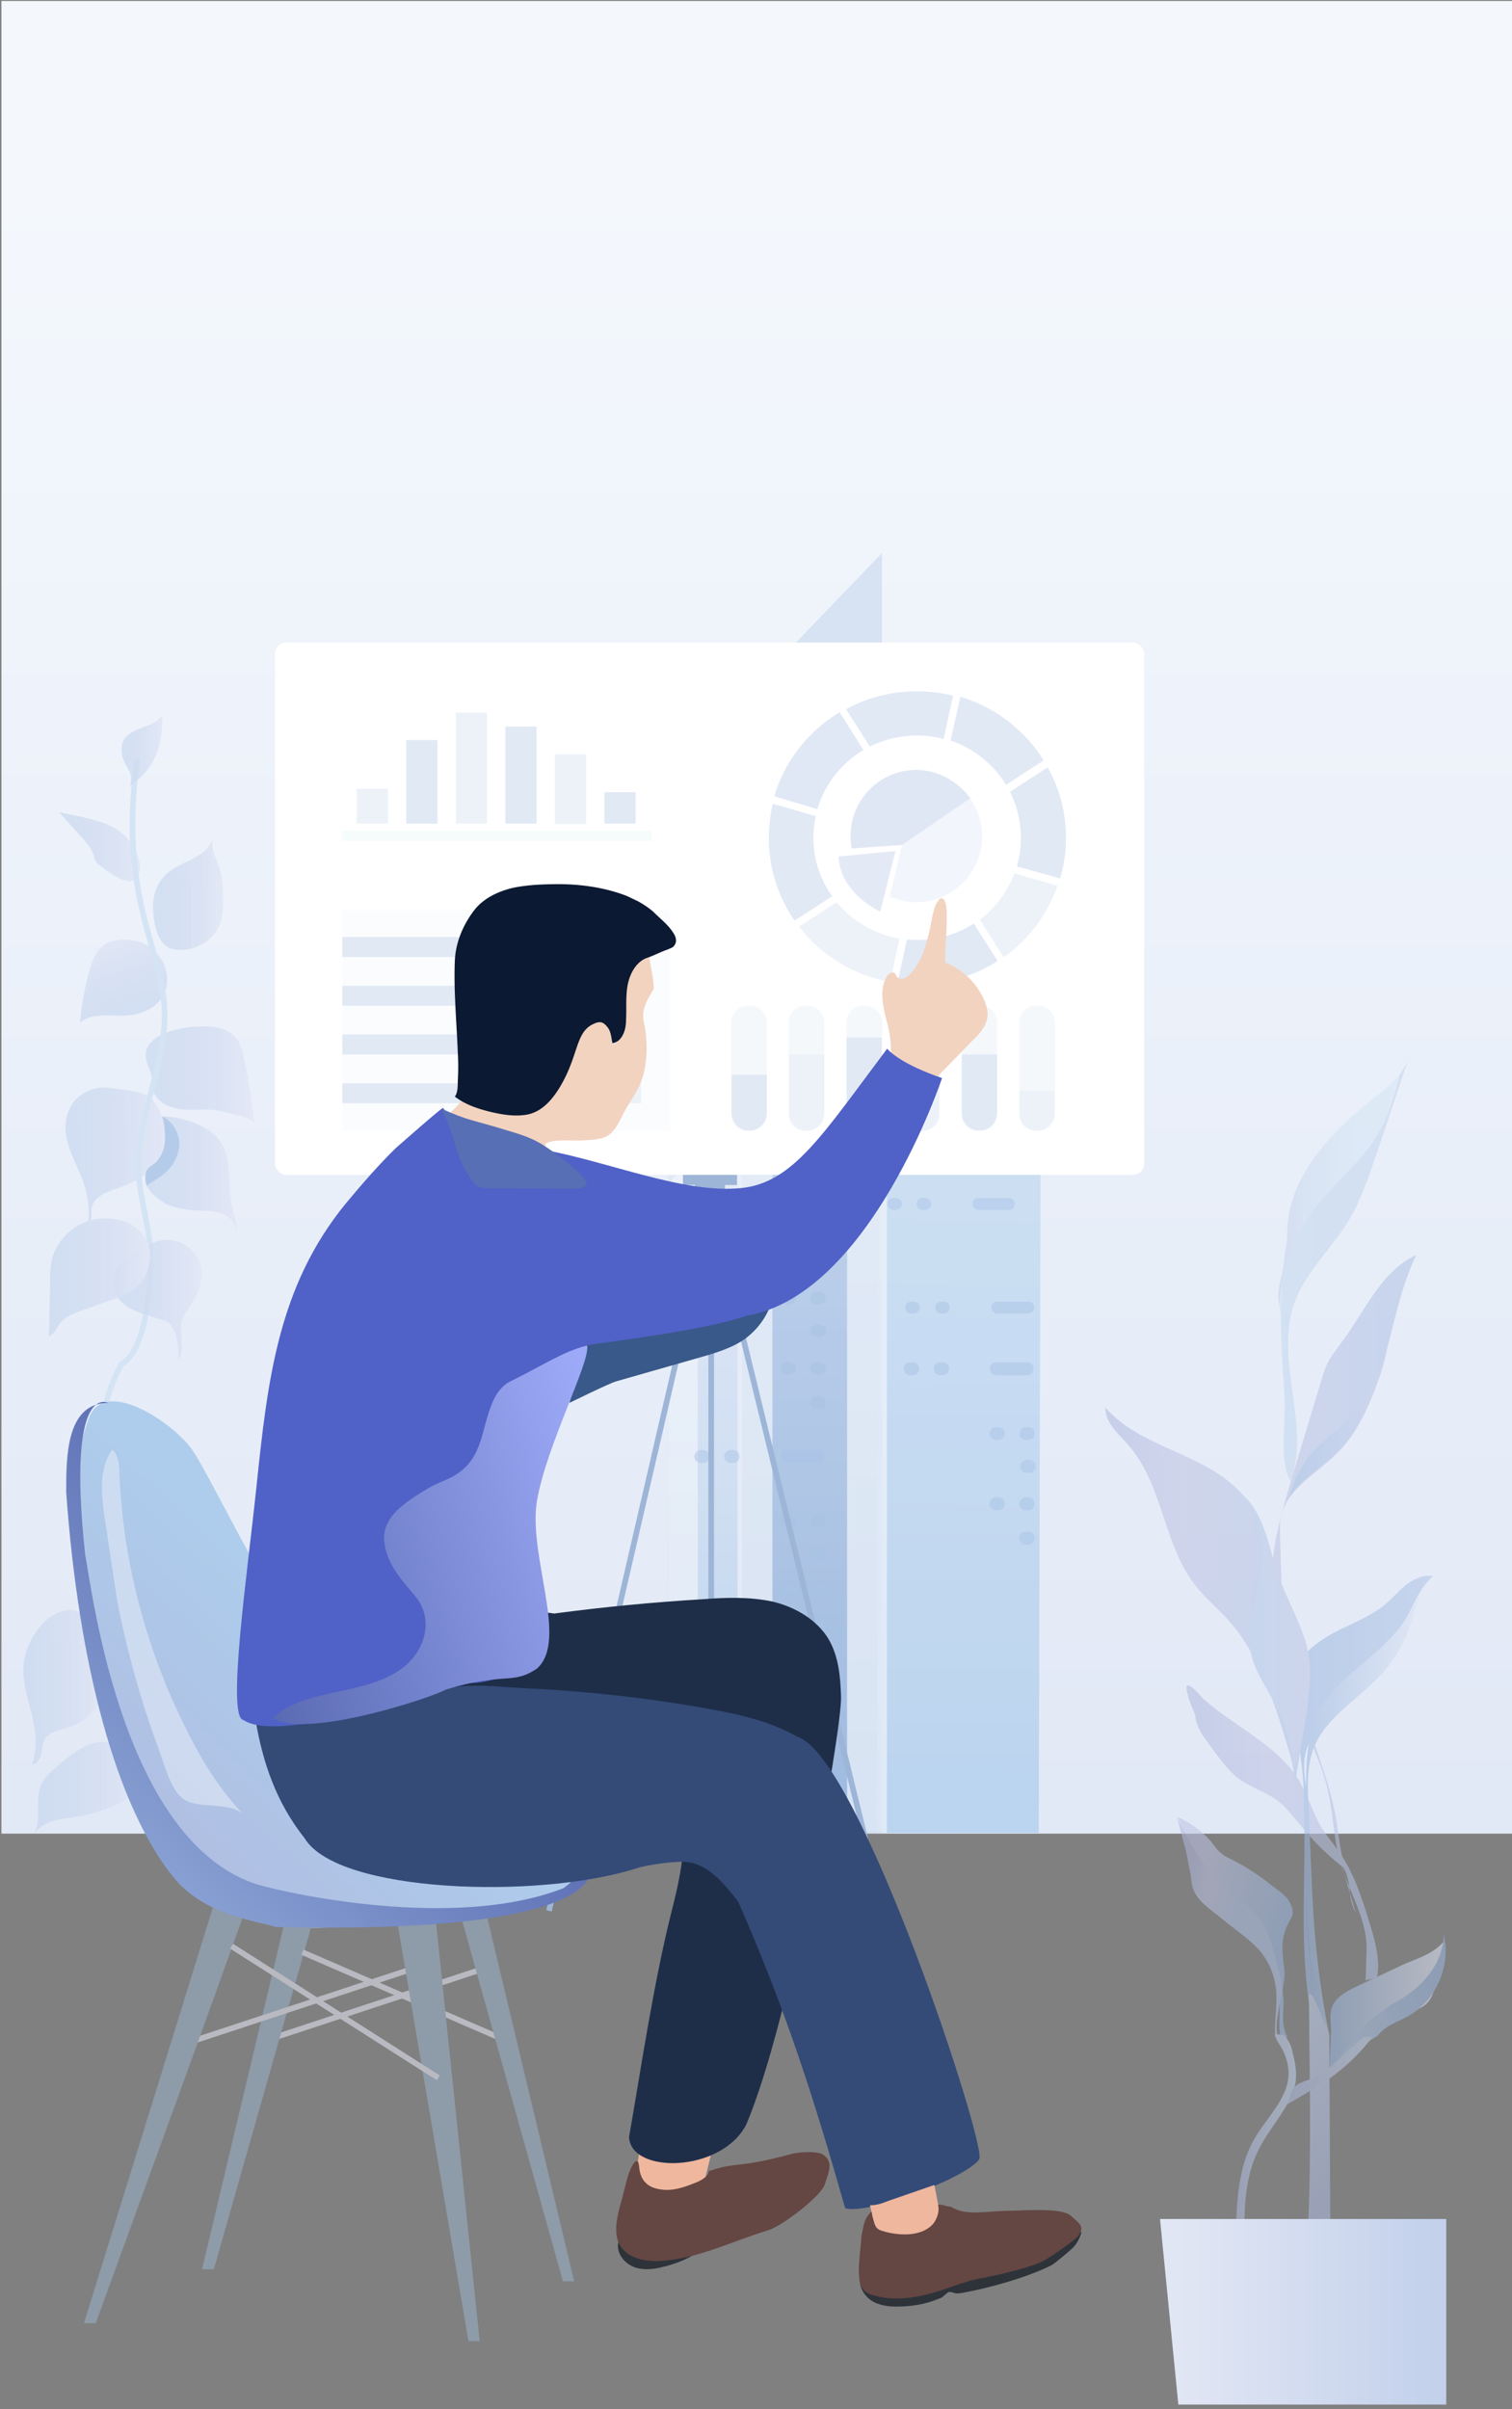 <svg xmlns="http://www.w3.org/2000/svg" xmlns:xlink="http://www.w3.org/1999/xlink" width="268" height="427"><rect width="100%" height="100%" fill="#808080" stroke="none"/><style><![CDATA[.B{opacity:.47}.C{fill:#a2b9e0}.D{fill:#c6d5ed}.E{fill-rule:nonzero}.F{fill:#f1f5fb}.G{stroke:#b9b9c1}]]></style><defs><linearGradient x1="50.015%" y1="8.888%" x2="50.015%" y2="99.354%" id="A"><stop stop-color="#f4f8fd" offset="0%"/><stop stop-color="#e2e9f6" offset="100%"/></linearGradient><linearGradient x1="58.787%" y1="93.097%" x2="25.14%" y2="6.925%" id="B"><stop stop-color="#c2d3ed" stop-opacity=".6" offset="0%"/><stop stop-color="#e3e8f6" offset="100%"/></linearGradient><linearGradient x1="-0.481%" y1="50.256%" x2="100.048%" y2="50.256%" id="C"><stop stop-color="#c2d3ed" stop-opacity=".6" offset="0%"/><stop stop-color="#e3e8f6" offset="100%"/></linearGradient><linearGradient x1="-0.124%" y1="50.195%" x2="100.378%" y2="50.195%" id="D"><stop stop-color="#c2d3ed" stop-opacity=".6" offset="0%"/><stop stop-color="#e3e8f6" offset="100%"/></linearGradient><linearGradient x1="-0.359%" y1="49.844%" x2="99.717%" y2="49.844%" id="E"><stop stop-color="#c2d3ed" stop-opacity=".6" offset="0%"/><stop stop-color="#e3e8f6" offset="100%"/></linearGradient><linearGradient x1="-0.288%" y1="50.216%" x2="99.442%" y2="50.216%" id="F"><stop stop-color="#c2d3ed" stop-opacity=".6" offset="0%"/><stop stop-color="#e3e8f6" offset="100%"/></linearGradient><linearGradient x1="-0.225%" y1="50.532%" x2="99.809%" y2="50.532%" id="G"><stop stop-color="#c2d3ed" stop-opacity=".6" offset="0%"/><stop stop-color="#e3e8f6" offset="100%"/></linearGradient><linearGradient x1="0.384%" y1="50.592%" x2="99.936%" y2="50.592%" id="H"><stop stop-color="#c2d3ed" stop-opacity=".6" offset="0%"/><stop stop-color="#e3e8f6" offset="100%"/></linearGradient><linearGradient x1="-0.241%" y1="50.101%" x2="99.991%" y2="50.101%" id="I"><stop stop-color="#c2d3ed" stop-opacity=".6" offset="0%"/><stop stop-color="#e3e8f6" offset="100%"/></linearGradient><linearGradient x1="50.149%" y1="6.986%" x2="50.149%" y2="100.076%" id="J"><stop stop-color="#c3d4ee" offset="0%"/><stop stop-color="#6995ce" offset="100%"/></linearGradient><linearGradient x1="50.318%" y1="5.074%" x2="49.958%" y2="101.404%" id="K"><stop stop-color="#c2d9f1" offset="0%"/><stop stop-color="#9bc2e8" offset="100%"/></linearGradient><linearGradient x1="50.287%" y1="3.634%" x2="50.287%" y2="99.814%" id="L"><stop stop-color="#e4e8f5" offset="0%"/><stop stop-color="#9bc2e8" offset="100%"/></linearGradient><linearGradient x1="0.261%" y1="50.06%" x2="99.903%" y2="50.06%" id="M"><stop stop-color="#9bb6df" offset=".962%"/><stop stop-color="#e3e8f6" offset="100%"/></linearGradient><linearGradient x1="78.245%" y1="34.74%" x2="-8.124%" y2="79.5%" id="N"><stop stop-color="#9bb6df" offset=".962%"/><stop stop-color="#afc4e6" offset="100%"/></linearGradient><linearGradient x1="85.154%" y1="64.47%" x2="18.835%" y2="26.574%" id="O"><stop stop-color="#9bb6df" offset=".962%"/><stop stop-color="#bdc5e4" offset="100%"/></linearGradient><linearGradient x1="7.894%" y1="27.772%" x2="52.212%" y2="52.961%" id="P"><stop stop-color="#aeb7dd" offset="0%"/><stop stop-color="#bdc3e3" offset="37.98%"/><stop stop-color="#aec1e4" offset="96.88%"/></linearGradient><linearGradient x1="0.219%" y1="49.945%" x2="99.959%" y2="49.945%" id="Q"><stop stop-color="#aeb7dd" offset="0%"/><stop stop-color="#bdc3e3" offset="37.98%"/><stop stop-color="#aec1e4" offset="96.88%"/></linearGradient><linearGradient x1="0.156%" y1="50.034%" x2="100.296%" y2="50.034%" id="R"><stop stop-color="#9bb6df" offset=".962%"/><stop stop-color="#afc4e6" offset="100%"/></linearGradient><linearGradient x1="0.069%" y1="49.991%" x2="100.125%" y2="49.991%" id="S"><stop stop-color="#9bb6df" offset=".962%"/><stop stop-color="#e3e8f6" offset="100%"/></linearGradient><linearGradient x1="-0.367%" y1="50.164%" x2="99.996%" y2="50.164%" id="T"><stop stop-color="#aeb7dd" offset="0%"/><stop stop-color="#bdc3e3" offset="37.98%"/><stop stop-color="#aec1e4" offset="96.88%"/></linearGradient><linearGradient x1="0.222%" y1="49.833%" x2="100.246%" y2="49.833%" id="U"><stop stop-color="#9bb6df" offset=".962%"/><stop stop-color="#bdc5e4" offset="100%"/></linearGradient><linearGradient x1="-0.324%" y1="50.003%" x2="99.551%" y2="50.003%" id="V"><stop stop-color="#afc6e7" offset=".962%"/><stop stop-color="#bdc5e4" offset="100%"/></linearGradient><linearGradient x1="-0.035%" y1="49.94%" x2="99.665%" y2="49.94%" id="W"><stop stop-color="#c2d7ef" offset="0%"/><stop stop-color="#c3d2ec" offset="96.88%"/></linearGradient><linearGradient x1="-0.045%" y1="50.052%" x2="100.072%" y2="50.052%" id="X"><stop stop-color="#c2cee9" offset="0%"/><stop stop-color="#cbd9ef" offset="22.58%"/><stop stop-color="#d3e3f4" offset="55.34%"/><stop stop-color="#d5e6f6" offset="96.88%"/></linearGradient><linearGradient x1="50.002%" y1="87.936%" x2="41.586%" y2="-9.887%" id="Y"><stop stop-color="#afbbe0" offset=".962%"/><stop stop-color="#c3d4ee" offset="100%"/></linearGradient><linearGradient x1="0.514%" y1="49.759%" x2="100.193%" y2="49.759%" id="Z"><stop stop-color="#afbbe0" offset=".962%"/><stop stop-color="#c3d4ee" offset="100%"/></linearGradient><linearGradient x1="0.174%" y1="49.401%" x2="100.522%" y2="49.401%" id="a"><stop stop-color="#afbbe0" offset=".962%"/><stop stop-color="#c3d4ee" offset="100%"/></linearGradient><linearGradient x1="0.202%" y1="49.329%" x2="100.196%" y2="49.329%" id="b"><stop stop-color="#c2d3ed" stop-opacity=".6" offset="0%"/><stop stop-color="#e3e8f6" offset="100%"/></linearGradient><linearGradient x1="0.082%" y1="50.089%" x2="100.073%" y2="50.089%" id="c"><stop stop-color="#e1e6f4" offset="6.731%"/><stop stop-color="#c2d0eb" offset="100%"/></linearGradient><linearGradient x1="10.329%" y1="88.08%" x2="52.457%" y2="45.442%" id="d"><stop stop-color="#afbbe0" offset="0%"/><stop stop-color="#aecdec" offset="100%"/></linearGradient><linearGradient x1="14.395%" y1="84.405%" x2="55.294%" y2="42.533%" id="e"><stop stop-color="#879fd2" offset="0%"/><stop stop-color="#5a6bb2" offset="100%"/></linearGradient><linearGradient x1="109.848%" y1="38.109%" x2="-8.068%" y2="81.967%" id="f"><stop stop-color="#9daaf8" offset="0%"/><stop stop-color="#5969b1" offset="100%"/></linearGradient><path id="g" d="M138.236 125.4h5.293a1.36 1.36 0 0 1 1.323 1.324 1.36 1.36 0 0 1-1.323 1.324h-5.293a1.36 1.36 0 0 1-1.323-1.324 1.36 1.36 0 0 1 1.323-1.324z"/><path id="h" d="M154.116 185.508h.44c.618 0 1.06.53 1.06 1.06 0 .618-.53 1.06-1.06 1.06h-.44c-.618 0-1.06-.53-1.06-1.06 0-.618.44-1.06 1.06-1.06z"/><path id="i" d="M159.41 185.508h.44c.618 0 1.06.53 1.06 1.06 0 .618-.53 1.06-1.06 1.06h-.44c-.618 0-1.06-.53-1.06-1.06-.088-.618.44-1.06 1.06-1.06z"/><path id="j" d="M139.47 217.46h5.47a1.17 1.17 0 0 1 1.147 1.147 1.17 1.17 0 0 1-1.147 1.147h-5.47a1.17 1.17 0 0 1-1.147-1.147 1.17 1.17 0 0 1 1.147-1.147z"/><path id="k" d="M124.2 217.46h.44a1.17 1.17 0 0 1 1.147 1.147 1.17 1.17 0 0 1-1.147 1.147h-.44a1.17 1.17 0 0 1-1.147-1.147c.088-.618.53-1.147 1.147-1.147z"/><path id="l" d="M139.47 228.934h.44a1.17 1.17 0 0 1 1.147 1.147 1.17 1.17 0 0 1-1.147 1.147h-.44a1.17 1.17 0 0 1-1.147-1.147 1.17 1.17 0 0 1 1.147-1.147z"/><path id="m" d="M161.35 241.467h.44a1.17 1.17 0 0 1 1.147 1.147 1.17 1.17 0 0 1-1.147 1.147h-.44a1.17 1.17 0 0 1-1.147-1.147 1.11 1.11 0 0 1 1.147-1.147z"/><path id="n" d="M133.02 178.25h-.527c-1.58 0-2.897 1.323-2.897 2.9v16.4c0 1.587 1.317 2.9 2.897 2.9h.527c1.58 0 2.897-1.323 2.897-2.9v-16.4c0-1.587-1.317-2.9-2.897-2.9z"/><path id="o" d="M153.473 178.25h-.527c-1.58 0-2.897 1.323-2.897 2.9v16.4c0 1.587 1.317 2.9 2.897 2.9h.527c1.58 0 2.897-1.323 2.897-2.9v-16.4c-.088-1.587-1.317-2.9-2.897-2.9z"/><path id="p" d="M146.1 186.892h-6.232v10.404a3.06 3.06 0 0 0 3.072 3.086c1.756 0 3.16-1.41 3.16-3.174v-10.316z"/></defs><g fill="none" fill-rule="evenodd"><g class="E"><path fill="url(#A)" d="M.254.17H268V325H.254z"/><path d="M23.5 179.87c-3.193.528-6.917-.704-9.312 1.408a52.49 52.49 0 0 1 1.596-9.067c.62-2.29 1.685-4.754 3.99-5.37 10.2-2.465 14.1 11.268 3.725 13.028z" fill="url(#B)"/><path d="M39.018 182.247c.887.264 1.685.616 2.394 1.232 1.153 1.056 1.508 2.73 1.862 4.225.798 3.785 1.42 7.57 1.774 11.356-.443-.616-1.33-.88-2.04-1.144-1.862-.528-3.813-1.056-5.764-1.232-1.95-.088-3.902.176-5.764-.176s-3.902-1.408-4.346-3.345c-.177-.792-.09-1.585-.266-2.377-.177-.968-.62-1.76-.887-2.73-1.596-5.546 9.4-6.866 13.037-5.8z" fill="url(#C)"/><path d="M11.615 200.293c.177 3.345 2.128 6.25 3.193 9.33.798 2.29 1.064 4.666.887 7.042.71-.528.443-1.585.532-2.465.177-1.85 2.394-2.817 4.168-3.433 1.862-.616 3.725-1.408 5.32-2.553s2.927-2.73 3.46-4.666c.62-2.553-.355-6.778-2.217-8.715-1.596-1.585-4.79-1.585-6.917-1.937-4.7-.88-8.69 2.377-8.425 7.395z" fill="url(#D)"/><path d="M28.997 213.145c1.774.968 3.902 1.32 5.942 1.408 1.596.088 3.28 0 4.7.704 1.42.616 2.66 2.29 2.128 3.785.62-1.673-.266-3.52-.62-5.282-.887-3.873.09-8.45-2.217-11.62-1.064-1.497-2.75-2.377-4.434-3.08-1.862-.704-3.813-1.144-5.764-1.232.355 1.937.62 3.873.355 5.8-.177.968-.532 1.937-1.064 2.73-.443.704-1.862 1.32-2.128 2.025-.887 1.673 1.774 3.96 3.104 4.754z" fill="url(#E)"/><path d="M27.135 161.12c-.09-2.2.62-4.5 2.217-6.074 1.242-1.232 3.015-1.937 4.612-2.73s3.193-1.937 3.725-3.61c-.355 1.937.798 3.697 1.33 5.634.443 1.497.532 3.08.532 4.666 0 1.76 0 3.52-.71 5.106-1.33 2.993-4.878 4.754-8.07 4.137-2.75-.44-3.547-4.402-3.636-7.13z" fill="url(#F)"/><path d="M18 153.637c-.355-.264-.71-.528-.976-.88-.355-.528-.355-1.056-.62-1.673-.355-.792-.887-1.497-1.508-2.2l-4.434-4.93 3.37.704c3.015.616 6.12 1.408 8.336 3.52 1.42 1.32 3.37 4.842 2.394 6.866-1.242 2.73-4.966-.264-6.563-1.408z" fill="url(#G)"/></g><path d="M24.385 134.7c-1.508 9.42-1.153 19.103 1.242 28.346 1.33 5.37 3.37 10.652 3.547 16.1.266 9.595-4.966 18.75-4.612 28.346.177 4.842 1.862 9.595 2.128 14.437s-.71 17.606-5.144 19.807c-3.096 5.664-3.87 10.872-2.322 15.624 2.322 7.128-2.322 23.673 0 32.76S35.174 324.2 35.174 324.2" stroke="#d5e4f5"/><g class="E"><path d="M31.658 201.613c.355 1.497-.09 3.17-.887 4.5s-2.128 2.377-3.46 3.17c-.443.264-.976.528-1.242.968-.266-.968-.532-2.025 0-2.905.355-.528.887-.792 1.33-1.144 1.153-.968 1.685-2.465 1.862-3.873.09-.88 0-1.76-.09-2.64 0-.44-.09-1.144-.443-1.673.09-.176 2.217.792 2.927 3.61z" fill="#b4cbe9"/><path d="M22.08 223.533c-1.242.968-2.128 2.465-2.128 4.05.09 1.937 1.596 3.52 3.28 4.402s3.636 1.32 5.4 1.937c.532.176 1.064.352 1.42.704.71.616 1.064 1.673 1.242 2.553.266 1.232.355 2.553.355 3.785 1.33-1.85.09-4.313.532-6.514.266-1.32 1.153-2.377 1.862-3.52 1.064-1.76 1.95-3.785 1.685-5.8-.266-2.113-1.774-4.137-3.813-4.93a6.35 6.35 0 0 0-5.498.44c-1.33 1.056-3.015 1.85-4.346 2.905z" fill="url(#H)"/><path d="M15.96 216.314c-3.015.88-5.587 3.257-6.563 6.25-.532 1.585-.532 3.345-.532 5.018l-.177 9.243c.976-.352 1.33-1.497 1.95-2.29.976-1.232 2.483-1.76 3.902-2.29l5.055-1.76c1.33-.44 2.572-.88 3.725-1.673 1.685-1.144 2.927-3.08 3.193-5.194.798-5.986-5.32-8.715-10.553-7.307z" fill="url(#I)"/><g opacity=".7"><path fill="url(#J)" opacity=".8" d="M131.62 123.723l24.7-25.685v226.837h-24.7z"/><path opacity=".73" d="M131.62 129.372l5.293-5.737v202.123h-5.293z" class="F"/><g fill="#8db0dd"><path d="M132.06 132.46h2.647a1.36 1.36 0 0 1 1.323 1.324 1.36 1.36 0 0 1-1.323 1.324h-2.647a1.36 1.36 0 0 1-1.323-1.324 1.36 1.36 0 0 1 1.323-1.324z" class="B"/><use xlink:href="#g" class="B"/><path d="M137.354 158.94H140a1.36 1.36 0 0 1 1.323 1.324 1.36 1.36 0 0 1-1.323 1.324h-2.647a1.36 1.36 0 0 1-1.323-1.324 1.36 1.36 0 0 1 1.323-1.324z" class="B"/><use xlink:href="#g" x="5.294" y="26.48" class="B"/></g><path fill="url(#K)" opacity=".8" d="M155.968 140.405l28.582 27.45-.44 157.02h-28.67z"/><path opacity=".73" d="M157.203 324.875V141.552l-7.057-4.678v187.913z" class="F"/><path fill="url(#L)" opacity=".8" d="M130.738 190.715l-12.35 16.24v117.92h12.35z"/><path opacity=".73" d="M118.387 209.956l5.293-6.002v120.92h-5.293z" class="F"/><g fill="#8db0dd"><use xlink:href="#g" x="37.934" y="48.545" class="B"/><path d="M165.584 173.945a1.36 1.36 0 0 1 1.323 1.324 1.36 1.36 0 0 1-1.323 1.324 1.36 1.36 0 0 1-1.323-1.324 1.36 1.36 0 0 1 1.323-1.324z" class="B"/><g class="B"><path d="M169.2 185.508h5.38c.618 0 1.06.53 1.06 1.06 0 .618-.53 1.06-1.06 1.06h-5.38c-.618 0-1.06-.53-1.06-1.06 0-.618.44-1.06 1.06-1.06z"/><use xlink:href="#h"/><use xlink:href="#i"/><use xlink:href="#j"/><use xlink:href="#k"/><use xlink:href="#k" x="5.303"/><use xlink:href="#l"/><use xlink:href="#l" x="5.294"/><use xlink:href="#l" x="5.383" y="5.826"/><use xlink:href="#l" y="12.446"/><use xlink:href="#l" x="5.294" y="12.446"/><use xlink:href="#l" x="5.294" y="18.536"/><path d="M176.6 241.467h5.47a1.17 1.17 0 0 1 1.147 1.147 1.17 1.17 0 0 1-1.147 1.147h-5.47a1.17 1.17 0 0 1-1.147-1.147 1.11 1.11 0 0 1 1.147-1.147z"/><use xlink:href="#m"/><use xlink:href="#m" x="5.292"/><use xlink:href="#k" x="52.322" y="35.48"/><use xlink:href="#k" x="57.615" y="35.48"/><use xlink:href="#l" x="42.522" y="29.832"/><use xlink:href="#k" x="52.322" y="47.926"/><use xlink:href="#k" x="57.615" y="47.926"/><path d="M181.815 271.476h.44a1.17 1.17 0 0 1 1.147 1.147 1.17 1.17 0 0 1-1.147 1.147h-.44a1.17 1.17 0 0 1-1.147-1.147c.088-.706.53-1.147 1.147-1.147z"/><use xlink:href="#j" y="39.54"/><use xlink:href="#k" y="39.54"/><use xlink:href="#k" x="5.303" y="39.54"/><use xlink:href="#l" y="39.541"/><use xlink:href="#l" x="5.294" y="39.541"/><use xlink:href="#l" x="5.383" y="45.366"/><use xlink:href="#l" y="51.986"/><use xlink:href="#l" x="5.294" y="51.986"/><use xlink:href="#l" x="5.294" y="58.066"/><path d="M176.787 230.698h5.47c.618 0 1.06.53 1.06 1.06 0 .618-.53 1.06-1.06 1.06h-5.47c-.618 0-1.06-.53-1.06-1.06-.088-.618.44-1.06 1.06-1.06z"/><use xlink:href="#h" x="7.409" y="45.19"/><use xlink:href="#h" x="12.702" y="45.19"/><path d="M173.435 212.34h5.38c.618 0 1.06.53 1.06 1.06 0 .618-.53 1.06-1.06 1.06h-5.38c-.618 0-1.06-.53-1.06-1.06-.088-.618.44-1.06 1.06-1.06z"/><use xlink:href="#i" x="-1.06" y="26.832"/><use xlink:href="#h" x="9.439" y="26.832"/><use xlink:href="#g" x="29.112" y="41.484"/></g></g></g><g opacity=".56"><path d="M235.885 360.82c.176-1.857-.44-3.714.353-5.394.705-1.503 2.293-2.387 3.703-3.095l8.465-3.98c2.9-1.326 5.643-1.945 7.67-4.42-.97 2.476-.44 4.42-1.323 6.985-.794 2.476-.97 4.067-3.263 5.128-6.7 3.095-5.643 3.714-8.024 4.775l-7.848 6.72.265-6.72z" fill="url(#M)"/><path d="M246.643 355.25l-4.233 3.183c-.794.707-4.41 5.66-5.026 6.543l6.8-4.156c1.587-2.122 4.233-2.564 6.35-4.067 4.41-3.006 6.7-8.93 5.29-14.06.176.442.353 7.693-9.17 12.556z" fill="url(#N)"/><path d="M217.632 329.254a40.24 40.24 0 0 1 6.437 3.891l1.146.884 1.41 1.06c.617.442 1.234.973 1.675 1.592.617.884 1.146 2.21.617 3.183-.617 1.06-1.146 2.21-1.41 3.36-.44 2.122 0 4.244.176 6.366.088 1.415-.44 2.653-.265 4.067.176 1.238 0 2.564 0 3.802s.176 2.564.794 3.625h-1.146c-.088-.177-.176-.442-.176-.62-.265-1.945 0-3.98-.088-5.924-.088-2.564-.088-5.482-1.675-7.516-2.47-3.272-5.555-6.1-8.906-8.4-1.058-.707-2.204-1.415-3.086-2.387-1.675-1.857-2.293-4.51-2.645-6.985s-.617-5.128-1.852-7.25c2.38 1.06 4.585 2.653 6.172 4.598.353.442.705.973 1.146 1.415s.97.884 1.675 1.238z" fill="url(#O)"/><path d="M208.638 322.18c2.204 4.42 4.585 8.842 8.2 12.114 1.94 1.768 4.233 3.183 5.908 5.217 1.852 2.3 2.733 5.128 3.44 7.958.44 1.857 1.234 3.802.97 5.747s-.794 3.89-.882 5.836c0 .707 0 1.415.353 2.034h-.617c-.176-2.83.44-5.57.176-8.4-.265-2.653-1.323-5.128-3.086-7.162-1.058-1.15-2.293-2.122-3.527-3.095-1.41-1.06-2.822-2.21-4.144-3.272-.97-.707-1.94-1.503-2.733-2.387s-1.41-2.034-1.5-3.272c-.44-3.98-1.587-7.516-2.557-11.318z" fill="url(#P)"/><path d="M240.294 338.98c-.265-.442-.44-.973-.617-1.415-.53-1.592-.353-3.36-.882-4.952-.53-1.857-1.852-3.36-3.086-4.952-3.263-4.244-5.643-9.02-8.906-13.175s-7.67-7.074-12.962-7.604c-1.146-.088-4.32-7.958-3.35-8.135.705-.177 2.38 1.945 2.822 2.387 2.028 1.768 4.144 3.272 6.35 4.775 4.056 2.83 8.818 6.013 11.1 10.61 1.323 2.387 2.116 5.128 3.527 7.516.97 1.503 2.116 2.83 3.174 4.333 2.557 3.714 3.968 8.135 5.29 12.467.97 3.183 1.94 6.455 1.323 9.726-.705.177-1.323.265-2.028.442.088-1.768.088-3.537.176-5.394.176-5.57-3.527-10.964-4.85-16.27-1.146-4.42-1.146-9.107-2.38-13.44-.705-2.653-1.852-5.128-2.822-7.693-1.94-4.952-3.263-10.168-4.585-15.385-.97-3.802-1.94-7.604-2.116-11.495-.353-6.632 1.675-13.086 3.527-19.453l5.29-17.507c.353-1.06.617-2.034 1.146-3.006.705-1.326 1.675-2.476 2.557-3.714 4.056-5.482 6.878-12.38 13.05-15.208-2.822 5.836-3.968 12.38-5.732 18.657s-4.144 12.644-8.906 17.065c-3.527 3.36-8.377 5.924-9.347 10.7-.265 1.15-.176 2.3-.176 3.448l.265 8.577c.088 3.006.176 6.013.53 9.02.97 7.162 3.615 14.06 5.908 20.867 1.146 3.448 2.293 6.808 2.998 10.345.794 3.537.705 7.074 2.116 10.345-3.086-2.3-5.82-5.04-8.29-8.046-.97-1.15-1.852-2.3-2.9-3.36-2.204-2.122-4.938-2.83-7.407-4.42s-4.41-4.686-6.172-6.985c-1.146-1.592-2.293-3.36-2.028-5.305-.088 1.238.97 2.3 2.028 2.83 1.146.53 2.38.62 3.615.973 3.615.973 6.525 3.625 8.818 6.543 2.293 3.006 4.056 6.278 6.26 9.284 1.587 2.034 3.35 3.98 4.762 6.19" fill="url(#Q)"/><path d="M230.065 308.564c-.794-4.51-2.116-9.284-.088-13.352 1.5-2.918 4.41-4.775 7.32-6.278 2.9-1.415 5.996-2.653 8.465-4.775 1.234-1.06 2.293-2.387 3.615-3.36s2.998-1.768 4.585-1.415c-4.144 3.802-4.762 10.08-8.024 14.678-2.204 3.272-5.555 5.482-8.553 8.135s-5.732 5.836-6.172 9.726c-.176 1.592.088 3.272.265 4.952.53 5.305.088 10.7 0 16.004a101.16 101.16 0 0 0 .794 14.589c.265 2.476.705 4.863 1.146 7.34.353 1.945 1.323 4.333 1.234 6.278-2.204-.707-2.38-4.333-2.645-6.19-.53-3.714-.794-7.516-.882-11.318-.176-7.427.265-14.943 0-22.37a60.73 60.73 0 0 0-1.058-12.644z" fill="url(#R)"/><path d="M253.432 280.004c-1.94 2.034-2.47 5.04-3.35 7.693-1.058 3.36-2.9 6.543-5.38 9.196-4.056 4.42-9.788 7.516-11.904 13.086-1.146 3.095-1.058 6.455-.882 9.726l.617 14.59c.353 8.93 1.323 18.038 3.174 26.792-.353-.088-.705-.177-.97-.265-3.792-14.5-3.615-29.71-3.263-44.653.088-4.333.265-8.842 2.204-12.644 3.35-6.632 11.022-9.903 15.166-16.093 1.587-2.564 2.557-5.217 4.585-7.427z" fill="url(#S)"/><path d="M221.512 266.564c2.733 3.98 3.615 8.93 5.38 13.44 1.764 4.686 4.41 9.02 5.114 13.97.44 3.537-.088 7.074-.617 10.522l-2.028 12.733c.353-2.74-.44-5.394-1.234-8.046-2.38-7.78-4.938-15.827-10.317-21.928-1.94-2.21-4.32-4.067-6.084-6.455-5.555-7.25-5.643-17.773-11.728-24.67-1.675-1.945-4.144-3.89-4.056-6.632 6.878 7.87 19.4 8.046 25.57 17.065z" fill="url(#T)"/><path d="M245.937 238.534c-.794 5.924-4.41 12.556-5.908 15.12-2.733 4.863-8.553 7.162-11.55 11.848 3.615-13.44 13.05-9.638 17.46-26.968z" fill="url(#U)"/><path d="M229.272 313.692c-.265-3.98-1.323-7.958-3.174-11.495-1.675-3.272-3.968-6.278-4.497-9.903s.705-7.162 1.5-10.787c1.234-5.66.882-12.114-2.733-16.535 3.968 3.802 4.497 9.46 6.35 14.678 1.234 3.537 3.174 6.808 4.41 10.434 1.146 3.537 1.41 6.19.617 12.29-.353 3.006-.97 6.455-1.764 9.373-.353 1.326-.794.62-.705 1.945z" fill="url(#V)"/><path d="M227.067 230.488c.265-11.672 3.174-24.05 11.816-31.832 4.233-3.802 9.876-6.808 11.2-12.29l-6.084 18.126c-1.41 4.156-2.822 8.4-5.114 12.114-2.9 4.686-7.142 8.577-9.17 13.617-4.233 10.434 2.822 22.194-.97 32.274-2.116-3.183-.794-10.787-1.058-14.59-.353-5.836-.794-11.583-.617-17.42z" fill="url(#W)"/><path d="M227.156 233.76c-1.058-7.78 2.38-15.74 7.583-21.663 2.9-3.36 6.437-6.278 8.818-9.992 2.557-3.89 3.792-8.4 4.938-12.91-.176 1.415-1.41 2.476-2.557 3.448-3.968 3.183-7.936 6.366-11.2 10.257s-5.908 8.488-6.437 13.528c-.265 2.3-.088 4.598-.53 6.897-.44 2.653-1.675 5.394-.97 8.046" fill="url(#X)"/><path d="M232.005 353.482c.088 11.937.44 27.764-.088 39.7 0 .354 0 .796.176 1.15.705 1.15 2.47.177 3.703.62l-.176-33.07c0-.973-.088-2.122-.617-2.918-.617-.884-2.204-6.19-2.998-5.482z" fill="url(#Y)"/><path d="M229.184 364.092c.617 2.387.882 4.775-.176 7.162-1.587 3.625-4.41 6.543-6.084 10.08-2.116 4.333-2.38 9.46-2.38 14.324-.617 0-.97-.177-1.5.088.176-5.66.44-11.583 3.174-16.446 2.293-4.067 6.437-7.604 6.172-12.29-.088-1.238-.44-2.387-.97-3.537-.353-.796-1.5-2.122-1.41-3.006 0 .088 1.323.177 1.5.265.353.177.53.442.705.796.53.707.794 1.68.97 2.564z" fill="url(#Z)"/><path d="M227.95 373.11l2.557-1.503c2.38-1.415 4.85-2.83 6.966-4.598 2.204-1.768 4.144-3.802 5.82-6.013-.53 0-1.058.088-1.675.088l-3.527 3.183c-1.764 1.68-3.527 3.36-5.82 4.244-1.146.442-2.38.707-3.086 1.68-.265.354-.353.884-.53 1.326-.088.62-.265.973-.705 1.592z" fill="url(#a)"/></g><g fill="#9db5d7"><path d="M121.05 207.9h9.578v2.136h-9.578z"/><path d="M123.18 208.958h5.32v7.478h-5.32z"/><path d="M125.56 213.873h1v124.85h-1z"/><path d="M125.7 213.658l.974.225L97.802 338.8l-.974-.225z"/><path d="M125.577 214.108l.972-.237 30.37 124.548-.972.237z"/></g><rect fill="#fff" x="48.755" y="113.886" width="154.05" height="94.344" rx="2"/><g opacity=".32"><path d="M144.872 143.423c1.317-4.41 4.213-8.112 8.163-10.492l-4.213-6.7c-5.53 3.35-9.743 8.64-11.587 14.9l7.637 2.292z" fill="#9fb6df"/><path d="M168.484 131.255c4.126 1.4 7.637 4.232 9.83 7.847l6.67-4.32a26.35 26.35 0 0 0-14.747-11.286l-1.756 7.76zm-14.308 1.058c2.546-1.234 5.354-1.94 8.34-1.94 1.58 0 3.16.176 4.74.617l1.668-7.67c-2.02-.53-4.213-.794-6.408-.794-4.564 0-8.866 1.146-12.552 3.174l4.213 6.613zm33.707 23.367c.702-2.292 1.053-4.673 1.053-7.23 0-4.497-1.14-8.73-3.248-12.432l-6.67 4.32c1.23 2.47 1.93 5.202 1.93 8.2 0 1.763-.263 3.44-.702 5.026l7.637 2.116z" class="C"/><path d="M159.443 166.348c-4.477-.794-8.427-3.086-11.148-6.437l-6.67 4.32c3.862 5.026 9.568 8.64 16.15 9.787l1.668-7.67z" class="D"/><path d="M172.61 163.703c-2.897 1.852-6.32 2.9-10.007 2.9-.614 0-1.23 0-1.843-.088l-1.668 7.67a22.68 22.68 0 0 0 3.511.265c5.267 0 10.182-1.5 14.22-4.144l-4.213-6.613z" class="C"/><path d="M179.807 154.797c-1.23 3.262-3.336 6.084-6.144 8.2l4.213 6.7c4.39-3.086 7.724-7.495 9.568-12.697l-7.637-2.204z" class="D"/><path d="M147.505 158.853c-2.107-2.9-3.336-6.525-3.336-10.404 0-1.323.176-2.557.44-3.79l-7.637-2.204c-.44 1.94-.702 3.968-.702 5.996a25.87 25.87 0 0 0 4.564 14.725l6.67-4.32z" class="C"/><path d="M171.995 141.483l-12.113 8.288-2.194 9.17c1.492.617 3.072.97 4.74.97 6.496 0 11.674-5.3 11.674-11.727 0-2.38-.878-4.85-2.107-6.7z" fill="#d7e1f3"/><path d="M159.882 149.77l12.113-8.288c-2.107-2.9-5.706-5.026-9.568-5.026-6.496 0-11.674 5.3-11.674 11.727 0 .794.088 1.5.176 2.204l8.953-.617z" fill="#9db3dc"/><path d="M148.646 151.8l10.094-.97-2.72 10.757s-7.198-3.262-7.373-9.787z" fill="#abbde1"/><path fill="#e2f3f6" d="M60.693 147.303h54.86v1.763h-54.86z"/><path d="M63.238 139.808h5.53v6.172h-5.53z" class="D"/><path d="M72.016 131.168h5.53v14.813h-5.53z" class="C"/><path d="M80.794 126.318h5.53v19.662h-5.53z" class="D"/><path d="M89.572 128.787h5.53v17.193h-5.53z" class="C"/><path d="M98.35 133.725h5.53v12.344h-5.53z" class="D"/><path d="M107.127 140.426h5.53v5.555h-5.53z" class="C"/><path fill="#f2f5fb" d="M60.693 161.322h58.11v39.148h-58.11z"/><path d="M60.693 166.083h52.93v3.527h-52.93z" class="D"/><path d="M60.693 166.083h38.886v3.527H60.693z" class="C"/><path d="M60.693 174.724h52.93v3.527h-52.93z" class="D"/><path d="M60.693 174.724h30.634v3.527H60.693z" class="C"/><path d="M60.693 183.365h52.93v3.527h-52.93z" class="D"/><path d="M60.693 183.365h45.996v3.527H60.693z" class="C"/><path d="M60.693 192.006h52.93v3.527h-52.93z" class="D"/><path d="M60.693 192.006h22.032v3.527H60.693z" class="C"/><g fill="#dfe9f2"><use xlink:href="#n"/><path d="M143.29 178.25h-.614c-1.58 0-2.897 1.323-2.897 2.9v16.4c0 1.587 1.317 2.9 2.897 2.9h.527c1.58 0 2.897-1.323 2.897-2.9v-16.4c0-1.587-1.317-2.9-2.81-2.9z"/><use xlink:href="#o"/><use xlink:href="#n" x="30.636"/><use xlink:href="#n" x="40.818"/><use xlink:href="#o" x="30.635"/></g><path d="M135.918 190.507h-6.232v6.79a3.06 3.06 0 0 0 3.072 3.086c1.756 0 3.16-1.41 3.16-3.174v-6.7z" class="C"/><use xlink:href="#p" class="D"/><path d="M156.282 183.894h-6.232v13.402a3.06 3.06 0 0 0 3.072 3.086c1.756 0 3.16-1.41 3.16-3.174v-13.314z" class="C"/><path d="M166.552 189.096h-6.32v8.288a3.06 3.06 0 0 0 3.072 3.086c1.756 0 3.16-1.41 3.16-3.174v-8.2h.088z" class="D"/><use xlink:href="#p" x="30.634" class="C"/><path d="M186.917 193.328h-6.232v3.968a3.06 3.06 0 0 0 3.072 3.086c1.756 0 3.16-1.41 3.16-3.174v-3.88z" class="D"/></g><path d="M22.597 136.105c-.966-1.5-1.492-3.527-.614-5.026 1.404-2.292 5.354-2.028 6.76-4.32.088 2.204-.088 4.41-.878 6.525s-2.107 3.968-3.862 5.202c-.44.353-.878.617-1.053 1.234.44-1.5.44-2.38-.35-3.615z" fill="url(#b)"/><path d="M4.164 295.432c-.176 3.615 1.317 7.054 1.93 10.67.35 2.204.35 4.497-.44 6.613.878 0 1.492-.97 1.668-1.852s.176-1.763.614-2.557c.8-1.41 2.633-1.675 4.126-2.116 3.687-1.146 6.583-4.673 7.022-8.553.176-1.234.088-2.47-.088-3.615-.527-3.703-3.16-9.787-7.9-8.464-3.862 1.058-6.76 5.996-6.934 9.875z" fill="url(#D)"/><path d="M16.19 309.098c-2.37.794-4.3 2.47-6.144 4.056-1.053.882-2.107 1.763-2.72 3.086-1.317 2.82.263 6.525-1.492 9.17.702-1.323 2.107-2.204 3.51-2.645s2.984-.53 4.477-.794c3.687-.617 7.286-2.028 10.446-4.144 1.053-.705 2.02-1.5 2.633-2.645.614-1.058.702-2.557 0-3.527-1.053-1.587-2.984-1.41-4.564-1.852-2.107-.882-3.774-1.5-6.144-.705z" fill="url(#F)"/><path fill="url(#c)" d="M256.344 393.3H205.61l3.248 32.888h47.488z"/><path d="M65.126 340.817c19.575-2.015 43.964-4.136 39.254-11.03 0-4.136-46.686-37.86-51.396-41.254s-15.597-26.83-18.946-31.603-15.597-13.044-18.318-5.515c-8.165 22.8 2.512 54.5 10.154 70.842 1.675 3.818 3.978 7.318 6.804 10.287 1.99 3.394 7.327 6.363 14.864 8.272 7.64 2.015 17.586 0 17.586 0z" fill="url(#d)"/></g><path d="M88.155 348.135l-41.87 13.787" class="G"/><path fill="#8e9ba8" d="M55.705 339.65L37.9 402.22h-2.094l14.655-61.616z" class="E"/><g class="G"><path d="M53.612 346.014l36.637 15.908"/><path d="M75.594 348.135l-41.87 13.787"/></g><path d="M83.026 414.947h2l-7.85-75.296-6.804.742zm-1.152-74.66l17.9 64.055h2L86.06 338.6zm-64.9 71.48H14.88L37.9 337.53l5.234 2.015-7.537 20.998z" fill="#8e9ba8" class="E"/><path d="M41.05 344.953l36.637 23.33" class="G"/><g class="E"><path d="M19.173 248.66s-7.432-4.136-4.082 26.83c1.36 7.53 6.804 51 30.566 58.54 4.7 1.38 34.648 8.272 54.222.636 1.99-1.38 4.7-4.772 4.7-4.772s7.432 13.044-55.583 11.666c-3.873-1.167-12.875-2.12-18.318-8.908-10.05-12.514-16.748-37.436-18.946-68.19 0-6.257 0-15.802 7.432-15.802z" fill="url(#e)"/><path d="M18.44 268.28c-.523-3.924-.837-8.166 1.465-11.347 1.15 1.06 1.256 2.757 1.256 4.348.733 16.968 5.443 33.512 13.503 48.36 2.303 4.348 5.13 8.378 8.48 11.984-2.303-2.333-7.746-.954-10.468-2.65-2.617-1.697-3.664-6.893-4.815-9.65-3.036-8.378-5.443-16.968-7.118-25.77l-2.303-15.27z" fill="#dde6f5" opacity=".65"/><path d="M126.257 385.888c-.523.212-.942.424-1.36.636l1.465-6.045c-3.768 2.44-8.898 2.863-13.085 1.167-.42 3.394-1.99 6.257.942 8.802.628.53 1.047.636 1.884.742 2.826.424 5.653-.53 8.06-2.015.837-.53 1.675-1.06 2.094-2.015.105-.212.105-.53.105-.742-.105-.212-.314-.424-.628-.424s.628-.318.523-.106z" fill="#efb79e"/><path d="M98.204 285.988c8.793-1.167 17.586-2.015 26.483-2.545 4.082-.318 8.27-.424 12.247.424 3.978.954 7.85 3.182 9.944 6.68 1.78 3.075 2.094 6.68 2.198 10.287.105 6.045-8.898 57.374-16.853 75.826-4.5 8.484-20.412 8.696-20.726 2.12 2.094-11.878 4.292-27.15 7.64-40.405 1.256-4.878 2.303-9.97 1.99-14.953-.314-5.1-2.408-10.18-6.28-13.256s-9.107-3.712-13.922-4.242l-22.82-2.545c-.523-9.65 10.677-19.09 20.098-17.392z" fill="#1e2e49"/><path d="M173.57 382.707c-2.094 3.182-19.365 9.863-23.762 8.696-5.34-18.77-10.363-34.785-18.946-54.298-2.512-3.288-5.443-6.893-9.526-7.105-1.99-.106-6.7.53-8.583 1.167-17.376 5.515-52.862 4.348-58.724-5.303-5.13-6.47-7.408-13.483-8.664-20.59 7.85-.212 14.944-.303 22.586-2.424 3.56-1.06 7.497-2.863 11.16-3.606 4.92-.954 9.355-.212 14.38 0 10.677.53 21.354 1.697 31.926 3.606 5.443.954 11.096 2.227 15.91 4.984 10.99 3.288 33.706 72.75 32.24 74.872z" fill="#344b78"/><path d="M163.312 170.5c1.36-.636 3.14-.424 4.5.212a12.6 12.6 0 0 1 6.699 6.681c.314.848.628 1.697.523 2.65-.105 1.697-1.36 3.182-2.617 4.348l-6.91 7.105c-.21.212-6.91-3.5-7.327-4.242s-.21-1.59-.314-2.44c-.105-1.59-.523-3.182-.942-4.772-.523-2.333-.942-4.878.21-6.893.314-.53 1.047-1.06 1.465-.636.105.106.21.318.314.53.42.636 1.36.53 1.99 0 2.617-2.333 3.56-6.47 4.187-9.757.314-1.485.523-3.075 1.57-4.03 1.15-.318 1.15 2.12 1.15 3.288 0 1.697-.105 3.606-.21 5.303-.105 1.167-.105 3.075.105 3.5-.733.848-2.826 1.06-3.768.318-.314-.212-.42-.53-.733-.742s-.523-.424-.105-.848l.21.424z" fill="#f2d3c0"/><path d="M109.195 244.84l14.864-4.242c2.93-.848 5.862-1.697 8.27-3.5 1.884-1.485 3.35-3.394 4.187-5.62l-28.577 4.56c-1.256.212-2.512.424-3.664 1.06-.21.106-3.35 11.56-3.35 11.56s7.118-3.5 8.27-3.818z" fill="#385989"/><g fill="#5061c7"><path d="M132.538 233.175c21.773-3.924 34.44-42.102 34.44-42.102s-7.013-2.227-9.735-5.196c-11.4 15.165-16.644 23.755-25.855 24.7-10.154 1.06-23.343-4.666-35.067-6.787-8.793-1.59-18.842 5.196-25.646 11.03-2.617 2.227-4.5 5.303-5.757 8.484-2.303 5.727-3.873 15.165-.733 20.892 3.768 7.105 9.107 2.015 14.55-.212 14.655-5.727 38.94-6.045 53.804-10.817z"/><path d="M96.087 287.97c-.628 1.38-.29 9.05-11.9 10.32-3.454-.318-34.02 11.24-41.033 6.575-3.036-.424.733-26.3 2.303-41.36 1.99-19.09 3.873-35.527 15.806-50.162 2.826-3.394 5.757-6.787 8.898-9.863.628-.53 8.165-7.21 8.374-7.105 1.884 2.757 4.082 4.666 6.595 6.787 3.036 2.545 5.13 6.257 8.27 9.014 1.57 1.38 3.454 2.545 4.92 4.136 1.78 1.803 2.303 3.606 2.93 5.94.733 2.44 1.57 4.772 2.094 7.21 1.15 5.303 1.15 10.817-1.465 15.696.21.636-16.353 21.812-5.78 42.8z"/></g><path d="M81.56 260.854c-.942.742-2.094 1.273-3.35 1.803-1.57.636-3.14 1.59-4.606 2.545-3.036 2.015-6.07 4.454-5.443 8.484.628 3.818 3.036 6.363 5.443 9.226 3.454 4.136 1.675 9.863-2.408 12.832-3.35 2.44-7.537 3.288-11.514 4.136s-8.27 1.803-11.305 4.56c5.234 3.924 27.844-3.394 30.67-4.984 10.363-3.182 11.724-.742 16.12-3.712 5.653-4.984-1.57-19.832 0-29.694 1.675-9.863 9.526-24.7 8.898-27.573-4.292 1.06-8.165 3.712-13.608 6.363-4.082 2.015-4.187 8.696-5.967 12.302-.733 1.59-1.675 2.757-2.93 3.712z" fill="url(#f)"/><path d="M96.738 202.632c1.884-.848 4.92-.318 7.013-.53 1.256-.106 2.512-.106 3.664-.636 1.465-.742 2.198-2.333 2.93-3.818s2.198-3.5 2.93-5.1c1.465-3.075 1.57-7 1.047-10.393-.105-.636-.314-1.273-.314-1.91-.105-1.803.942-3.394 1.884-4.984 0-1.91-.628-3.924-.837-5.94-2.094.742-3.56 2.545-4.082 4.772s-.314 4.348-.105 6.575c.105 1.273-.837 2.545-1.36 3.712-.21.424-.628.848-1.047.636.42-1.697-.42-3.712-1.99-4.56-3.56 1.167-6.91 4.03-8.374 7.53-.837 2.12-1.15 4.454-1.99 6.575s-14.027.318-14.027.318-2.303 2.545-3.036 2.97c4.92 2.757 9.212 3.606 14.655 5.1.837.212 1.78.424 2.617.53.105-.212.42-.212.42-.848z" fill="#f2d3c0"/><path d="M113.172 159.788l-1.99-.954c-3.768-1.485-8.06-2.12-12.142-2.12-2.722 0-5.443.106-8.06.636-2.722.636-5.443 1.91-7.118 4.242-1.884 2.545-3.14 5.62-3.245 8.802-.21 5.303.314 10.71.523 16.12a41.3 41.3 0 0 1 0 5.09c0 .848 0 2.12-.523 2.757 1.78 1.38 3.978 2.12 6.07 2.65 2.198.53 4.5.954 6.804.53 2.617-.53 4.396-2.65 5.757-4.878 3.35-5.62 2.722-9.65 5.862-11.135.42-.212.942-.424 1.465-.318s.942.636 1.256 1.06c.523.848.523 1.803.733 2.65.942-.212 1.465-.742 1.884-1.59s.523-1.803.523-2.757c.105-2.015-.105-4.136.314-6.15s1.57-4.03 3.454-4.666c1.256-.424 2.408-1.06 3.664-1.485.42-.212.942-.318 1.15-.742.42-.53.314-1.38-.105-2.015-.942-1.59-2.408-2.65-3.664-3.924-.733-.636-1.675-1.273-2.617-1.803z" fill="#0b1932"/><path d="M112.963 402.008c1.36.318 2.722.212 4.082-.106 2.408-.53 4.7-1.38 6.7-2.757.314-.212.628-.318.837-.636.314-.318.523-.848.942-1.06.314-.106.733 0 1.047 0 .523 0 .942-.212 1.465-.424 4.396-1.803 8.583-4.348 12.352-7.318.523-.424 1.047-.848 1.36-1.485.42-.742.42-1.485.42-2.333-9.526 2.44-19.05 4.878-28.367 8.166-1.256.424-2.408.848-3.35 1.803-2.198 2.44-.105 5.515 2.512 6.15z" fill="#2e333a"/><path d="M158.602 401.902c-2.198-.636-2.93-.636-3.14-3.075-.21-2.65-.628-5.303-1.256-7.954 1.15 0 2.094-.318 3.14-.742l8.27-2.863.942 4.878c.105.53.21 1.06.628 1.273.314.212.628.106.942 0 1.15 1.273 1.047 3.288.628 4.878-.21.53-.42 1.167-.837 1.59-.628.742-1.57 1.06-2.512 1.38a21.79 21.79 0 0 1-7.327.954c.314.106.314-.106.523-.318z" fill="#efb79e"/><path d="M155.02 408.08c1.265.594 2.618.773 4.015.745 2.465-.018 4.894-.37 7.126-1.304.35-.142.68-.18.95-.448.373-.246.688-.72 1.142-.84.33-.038.717.152 1.024.218.512.11.966-.012 1.522-.1 4.675-.85 11.18-2.68 15.484-4.8.6-.306 3.667-2.838 4.107-3.395.564-.64 1.123-1.712 1.3-2.542-9.825.405-24.402 3.593-34.198 4.872-1.317.154-2.53.33-3.65 1.067-2.657 1.93-1.25 5.372 1.178 6.54z" fill="#2e333a"/><path d="M154.472 391.972c.215 1.322.216.963.538 2.174.415 1.116.914 1.115 2.018 1.458 2.845.713 6.583.75 8.465-1.562 1.238-1.797.786-3.194.786-3.194.498-.328 1.638.348 2.194.25 2.907 1.792 5.983.745 11.087.732 6.13-.272 9.184-.122 10.373 1s2.5 1.8 1.183 3.472c-.608.847-5.1 3.83-5.938 4.3-.725.388-1.427.672-2.232.935-2.766.93-5.693 1.6-8.597 2.184-3.212.5-6.417 1.997-9.593 2.84s-6.57 1.206-9.7.323c-.717-.152-1.4-.408-1.938-.954-.8-.818-.832-2.128-.896-3.335-.013-1.954.37-4.258.46-6.2.44-2.075.436-3.105 1.8-4.443zm-37.008-3.857c2.198.212 4.396-.636 6.385-1.485.837-.424 1.675-.954 1.78-1.803 5.34-1.803 4.5-.318 14.76-3.075 1.256-.318 4.292-.53 5.443.106 2 1.273 1.047 3.182.314 5.4-.837 2.227-7.746 7.424-10.05 8.06-6.28 1.9-12.247 4.984-18.842 5.4-2.826.212-6.07-.424-7.432-2.863-1.047-2.015-.523-4.454 0-6.575.523-1.803.942-3.712 1.465-5.515.314-1.273 1.78-4.348 2-1.697.2 2.44 1.57 3.818 4.187 4.03z" fill="#644643"/><path d="M94.96 202.208c-1.884-.954-3.873-1.485-5.967-2.12-4.815-1.485-6.176-1.485-10.782-3.606 2.617 4.878 2.094 7.742 5.13 12.302.42.53.733 1.167 1.36 1.485.523.318 1.256.318 1.884.318l14.864.106c.837 0 2.408.106 2.512-1.06.105-1.06-6.385-6.15-9.002-7.424z" fill="#576fb5"/></g></g></svg>